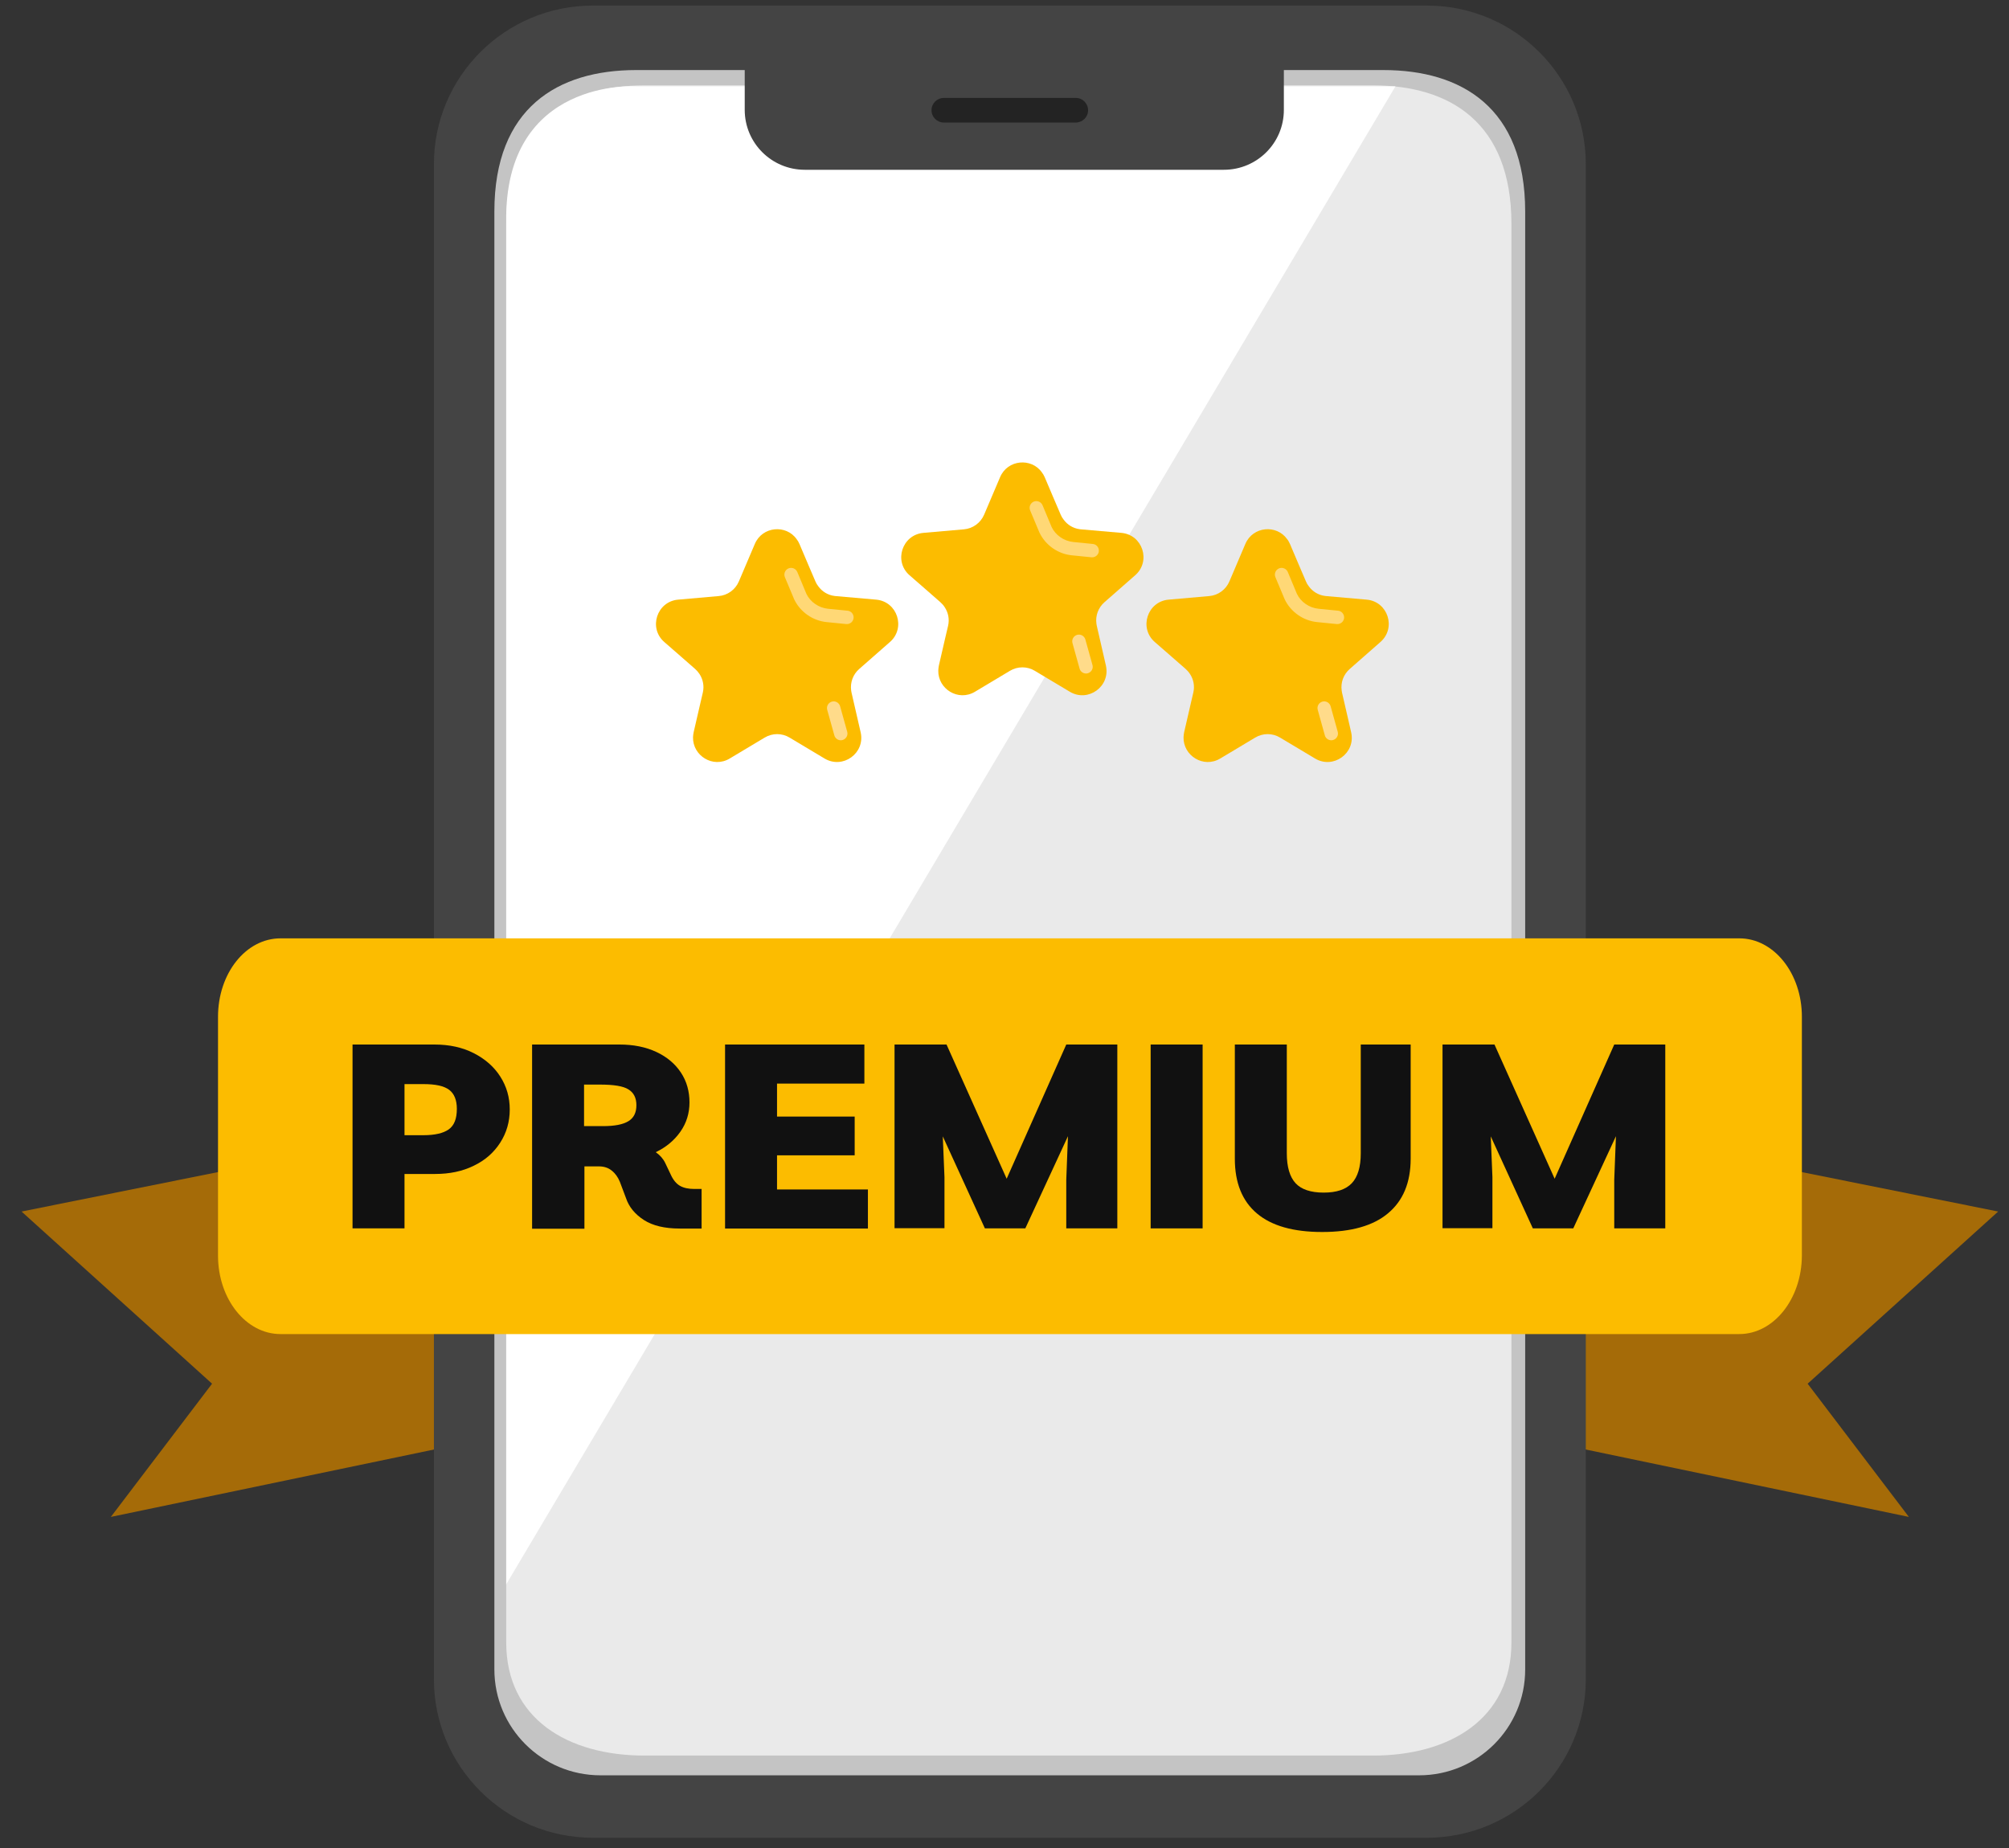 <svg xmlns="http://www.w3.org/2000/svg" width="75" height="69" viewBox="0 0 75 69" fill="none"><rect x="0" y="0" width="75" height="69" fill="#333333" stroke="none"/><path d="M16.885 42.006L0.805 45.236L7.917 51.664L4.138 56.638L16.558 54.047C17.642 53.825 18.362 52.8 18.213 51.702L16.885 42.006Z" fill="#A56B08"></path><path d="M58.516 42.006L74.595 45.236L67.483 51.664L71.262 56.638L58.842 54.047C57.758 53.825 57.038 52.8 57.187 51.702L58.516 42.006Z" fill="#A56B08"></path><path d="M53.266 68.617H22.131C18.855 68.617 16.199 65.966 16.199 62.698V6.129C16.199 2.859 18.855 0.208 22.131 0.208H53.268C56.545 0.208 59.201 2.859 59.201 6.129V62.698C59.199 65.966 56.543 68.617 53.266 68.617Z" fill="#444444"></path><path d="M52.977 66.286H22.418C20.229 66.286 18.456 64.516 18.456 62.331V7.897C18.456 4.023 20.825 2.616 23.747 2.616H51.646C54.568 2.616 56.938 4.026 56.938 7.897V62.334C56.94 64.516 55.166 66.286 52.977 66.286Z" fill="#C4C4C4"></path><path d="M51.264 65.549H24.058C21.208 65.549 18.898 64.182 18.898 61.324V8.361C18.898 4.568 21.208 3.188 24.058 3.188H51.264C54.114 3.188 56.425 4.568 56.425 8.361V61.324C56.425 64.182 54.114 65.549 51.264 65.549Z" fill="#EAEAEA"></path><path d="M52.095 3.224H23.75C23.75 3.224 18.821 2.893 18.898 8.284V59.155L52.095 3.224Z" fill="white"></path><path d="M45.691 6.339H30.043C28.806 6.339 27.802 5.339 27.802 4.102V0.972H47.929V4.102C47.931 5.339 46.927 6.339 45.691 6.339Z" fill="#444444"></path><path d="M40.162 4.575H35.236C34.981 4.575 34.775 4.37 34.775 4.116C34.775 3.861 34.981 3.656 35.236 3.656H40.16C40.415 3.656 40.62 3.861 40.62 4.116C40.622 4.368 40.415 4.575 40.162 4.575Z" fill="#232323"></path><path d="M41.233 22.484C41 22.687 40.889 22.99 40.932 23.291C40.935 23.316 40.94 23.341 40.945 23.366L41.215 24.541L41.285 24.849C41.463 25.628 40.621 26.237 39.938 25.828L39.93 25.823L38.971 25.25L38.633 25.047C38.347 24.874 37.989 24.874 37.703 25.047L36.398 25.828C35.772 26.204 35.013 25.721 35.028 25.037C35.03 24.977 35.038 24.912 35.05 24.849L35.288 23.817L35.394 23.366C35.451 23.123 35.401 22.872 35.268 22.672C35.223 22.602 35.168 22.539 35.103 22.482L34.539 21.988L33.956 21.48C33.354 20.956 33.678 19.967 34.472 19.896L35.985 19.764C36.318 19.736 36.608 19.523 36.739 19.218L37.335 17.817C37.618 17.151 38.505 17.088 38.893 17.634C38.938 17.69 38.971 17.75 39.001 17.817L39.334 18.601L39.597 19.215C39.624 19.28 39.66 19.343 39.705 19.398C39.845 19.593 40.06 19.726 40.306 19.759C40.318 19.761 40.333 19.764 40.348 19.764L41.864 19.896C42.658 19.967 42.979 20.956 42.377 21.48L41.233 22.484Z" fill="#FCBC00"></path><path d="M40.774 20.808C40.767 20.808 40.757 20.808 40.749 20.808L40.02 20.735C39.499 20.685 39.033 20.36 38.805 19.886L38.457 19.057C38.404 18.929 38.465 18.784 38.592 18.729C38.72 18.676 38.865 18.736 38.92 18.864L39.261 19.681C39.406 19.984 39.719 20.202 40.068 20.237L40.797 20.31C40.934 20.322 41.035 20.445 41.022 20.583C41.01 20.71 40.902 20.808 40.774 20.808Z" fill="#FFD876"></path><path d="M40.544 25.147C40.434 25.147 40.333 25.075 40.303 24.964L40.038 24.012C40 23.88 40.078 23.742 40.211 23.704C40.343 23.667 40.481 23.744 40.519 23.877L40.784 24.829C40.822 24.962 40.744 25.1 40.611 25.137C40.589 25.145 40.566 25.147 40.544 25.147Z" fill="#FFDB8A"></path><path d="M32.077 24.977C31.844 25.18 31.734 25.483 31.776 25.784C31.779 25.809 31.784 25.834 31.789 25.859L32.059 27.034L32.13 27.342C32.307 28.121 31.466 28.729 30.782 28.321L30.774 28.316L29.815 27.742L29.477 27.54C29.191 27.367 28.833 27.367 28.547 27.54L27.242 28.321C26.616 28.697 25.857 28.213 25.872 27.529C25.875 27.469 25.882 27.404 25.895 27.342L26.133 26.31L26.238 25.859C26.295 25.616 26.245 25.365 26.113 25.165C26.067 25.095 26.012 25.032 25.947 24.974L25.384 24.481L24.8 23.972C24.199 23.449 24.522 22.459 25.316 22.389L26.829 22.256C27.162 22.229 27.453 22.016 27.583 21.71L28.179 20.31C28.462 19.644 29.349 19.581 29.737 20.127C29.782 20.182 29.815 20.242 29.845 20.31L30.178 21.094L30.441 21.708C30.469 21.773 30.504 21.836 30.549 21.891C30.689 22.086 30.905 22.219 31.15 22.251C31.163 22.254 31.178 22.256 31.193 22.256L32.708 22.389C33.502 22.459 33.823 23.449 33.222 23.972L32.077 24.977Z" fill="#FCBC00"></path><path d="M31.618 23.301C31.611 23.301 31.601 23.301 31.593 23.301L30.864 23.228C30.343 23.178 29.877 22.852 29.649 22.379L29.301 21.55C29.249 21.422 29.309 21.277 29.436 21.222C29.564 21.169 29.71 21.229 29.765 21.357L30.105 22.174C30.251 22.477 30.564 22.695 30.912 22.73L31.641 22.802C31.779 22.815 31.879 22.938 31.866 23.075C31.854 23.203 31.746 23.301 31.618 23.301Z" fill="#FFD876"></path><path d="M31.388 27.64C31.278 27.64 31.178 27.567 31.148 27.457L30.882 26.505C30.845 26.372 30.922 26.235 31.055 26.197C31.188 26.159 31.325 26.237 31.363 26.37L31.628 27.322C31.666 27.454 31.588 27.592 31.456 27.63C31.433 27.637 31.411 27.64 31.388 27.64Z" fill="#FFDB8A"></path><path d="M50.389 24.977C50.156 25.18 50.045 25.483 50.088 25.784C50.09 25.809 50.095 25.834 50.1 25.859L50.371 27.034L50.441 27.342C50.619 28.121 49.777 28.729 49.093 28.321L49.086 28.316L48.126 27.742L47.788 27.54C47.503 27.367 47.145 27.367 46.859 27.54L45.554 28.321C44.928 28.697 44.169 28.213 44.184 27.529C44.186 27.469 44.194 27.404 44.206 27.342L44.444 26.31L44.549 25.859C44.607 25.616 44.557 25.365 44.424 25.165C44.379 25.095 44.324 25.032 44.259 24.974L43.695 24.481L43.111 23.972C42.51 23.449 42.833 22.459 43.627 22.389L45.141 22.256C45.474 22.229 45.764 22.016 45.895 21.71L46.491 20.31C46.774 19.644 47.66 19.581 48.049 20.127C48.094 20.182 48.126 20.242 48.157 20.31L48.49 21.094L48.753 21.708C48.78 21.773 48.815 21.836 48.86 21.891C49.001 22.086 49.216 22.219 49.462 22.251C49.474 22.254 49.489 22.256 49.504 22.256L51.02 22.389C51.814 22.459 52.135 23.449 51.533 23.972L50.389 24.977Z" fill="#FCBC00"></path><path d="M49.93 23.301C49.922 23.301 49.912 23.301 49.905 23.301L49.176 23.228C48.655 23.178 48.189 22.852 47.961 22.379L47.613 21.55C47.56 21.422 47.62 21.277 47.748 21.222C47.876 21.169 48.021 21.229 48.076 21.357L48.417 22.174C48.562 22.477 48.875 22.695 49.224 22.73L49.953 22.802C50.09 22.815 50.19 22.938 50.178 23.075C50.165 23.203 50.058 23.301 49.93 23.301Z" fill="#FFD876"></path><path d="M49.7 27.64C49.589 27.64 49.489 27.567 49.459 27.457L49.194 26.505C49.156 26.372 49.234 26.235 49.366 26.197C49.499 26.159 49.637 26.237 49.675 26.37L49.94 27.322C49.978 27.454 49.9 27.592 49.767 27.63C49.745 27.637 49.722 27.64 49.7 27.64Z" fill="#FFDB8A"></path><path d="M64.929 49.811H10.47C9.186 49.811 8.139 48.505 8.139 46.882V37.965C8.139 36.342 9.178 35.036 10.47 35.036H64.937C66.221 35.036 67.268 36.342 67.268 37.965V46.882C67.26 48.495 66.221 49.811 64.929 49.811Z" fill="#FCBC00"></path><path d="M13.161 45.865V39H16.221C16.77 39 17.257 39.105 17.681 39.32C18.105 39.536 18.439 39.825 18.675 40.194C18.912 40.564 19.03 40.97 19.03 41.426C19.03 41.881 18.912 42.294 18.675 42.663C18.439 43.032 18.112 43.322 17.688 43.525C17.264 43.734 16.784 43.833 16.248 43.833H15.101V45.865H13.161ZM15.101 40.478V42.386H15.803C16.235 42.386 16.547 42.312 16.749 42.171C16.958 42.023 17.055 41.77 17.055 41.401C17.055 41.075 16.958 40.835 16.77 40.693C16.575 40.545 16.255 40.478 15.81 40.478H15.101Z" fill="#111111"></path><path d="M19.864 45.865V39H23.125C23.647 39 24.106 39.092 24.502 39.277C24.898 39.462 25.204 39.72 25.42 40.047C25.636 40.373 25.74 40.748 25.74 41.161C25.74 41.561 25.629 41.931 25.399 42.257C25.17 42.583 24.864 42.836 24.481 43.02C24.641 43.131 24.759 43.267 24.836 43.427L25.038 43.851C25.128 44.054 25.246 44.196 25.385 44.276C25.524 44.356 25.705 44.393 25.921 44.393H26.192V45.871H25.378C24.815 45.871 24.37 45.766 24.036 45.551C23.703 45.335 23.48 45.064 23.369 44.732L23.139 44.122C23.07 43.956 22.972 43.814 22.84 43.71C22.708 43.599 22.541 43.55 22.36 43.55H21.818V45.877H19.864V45.865ZM21.804 40.496V42.047H22.506C22.945 42.047 23.258 41.986 23.459 41.863C23.661 41.74 23.758 41.543 23.758 41.266C23.758 40.995 23.661 40.798 23.459 40.675C23.264 40.551 22.91 40.496 22.395 40.496H21.804Z" fill="#111111"></path><path d="M27.068 39H32.269V40.459H29.008V41.69H31.907V43.137H29.008V44.412H32.401V45.871H27.068V39Z" fill="#111111"></path><path d="M33.395 39H35.336L37.581 44.011L39.806 39H41.712V45.865H39.806V44.048L39.869 42.423L38.277 45.865H36.768L35.196 42.429L35.259 43.95V45.858H33.395V39Z" fill="#111111"></path><path d="M42.956 39H44.896V45.865H42.956V39Z" fill="#111111"></path><path d="M49.36 46C48.289 46 47.476 45.772 46.927 45.31C46.377 44.849 46.099 44.165 46.099 43.267V39H48.039V43.063C48.039 43.568 48.15 43.944 48.366 44.178C48.581 44.412 48.936 44.529 49.416 44.529C49.896 44.529 50.243 44.412 50.466 44.178C50.688 43.944 50.8 43.568 50.8 43.063V39H52.663V43.26C52.663 44.159 52.378 44.836 51.815 45.304C51.265 45.766 50.445 46 49.36 46Z" fill="#111111"></path><path d="M53.852 39H55.792L58.038 44.011L60.263 39H62.168V45.865H60.263V44.048L60.326 42.423L58.733 45.865H57.224L55.653 42.429L55.715 43.95V45.858H53.852V39Z" fill="#111111"></path></svg>